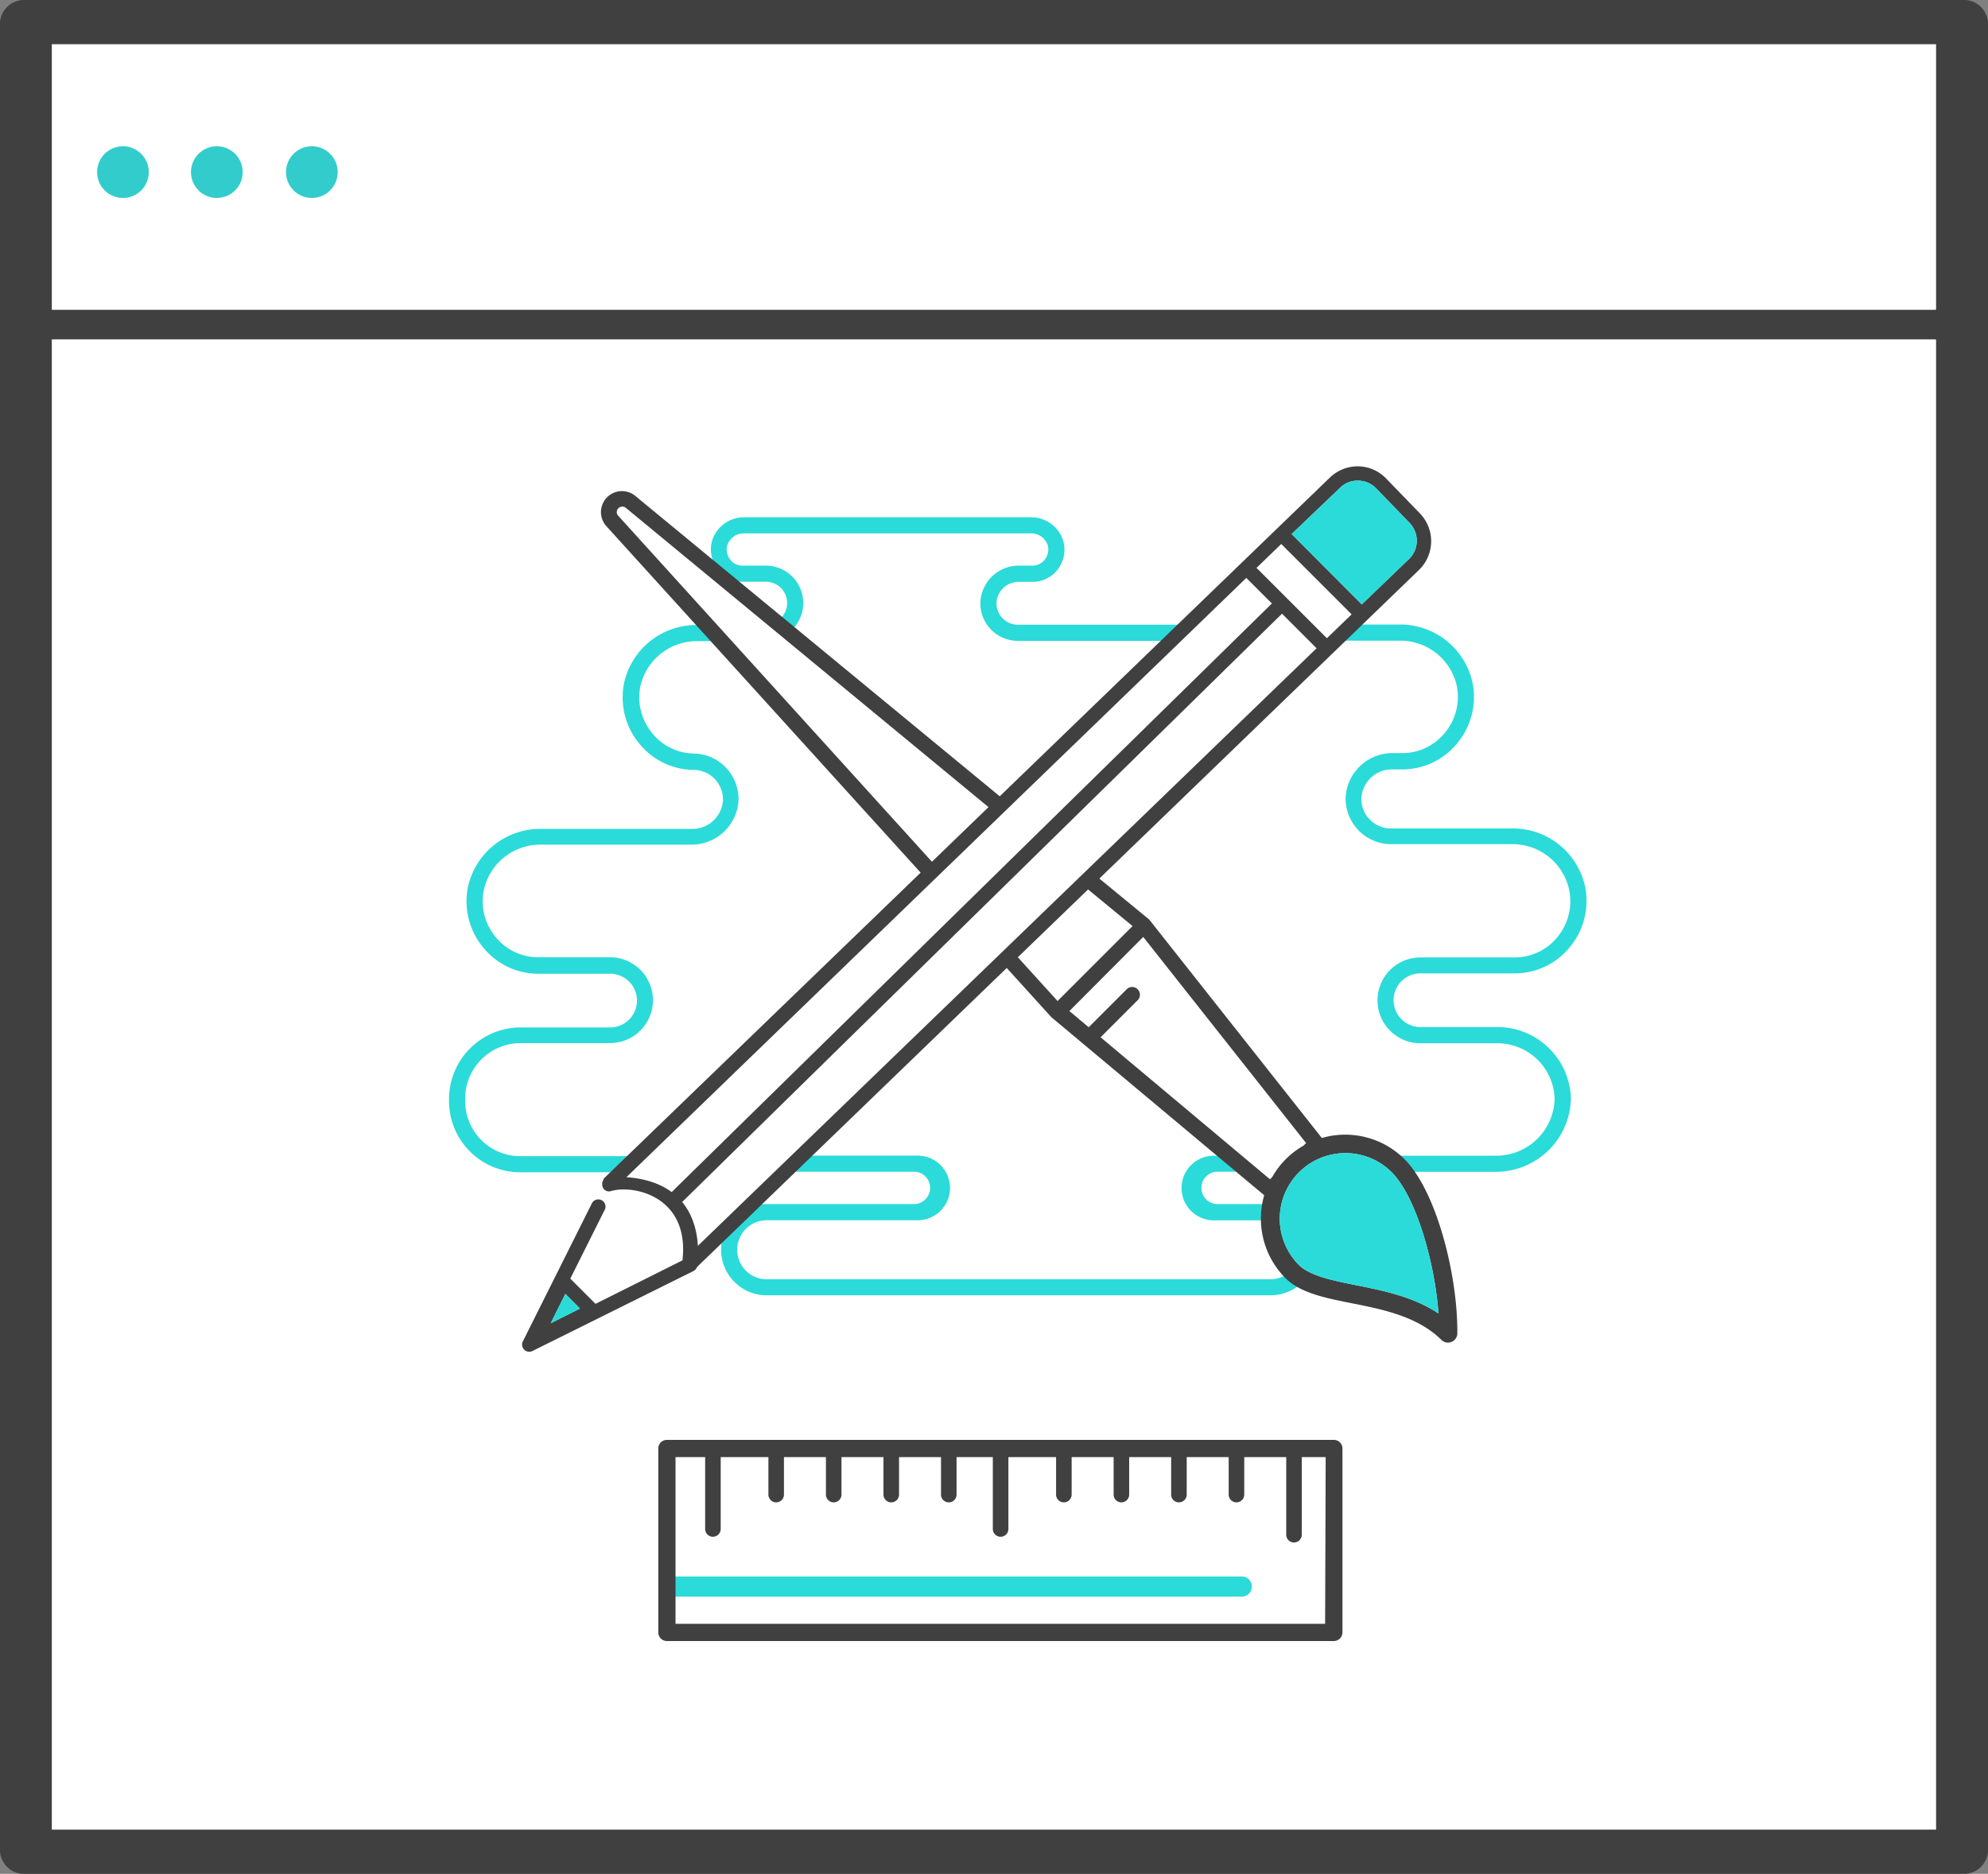 <svg xmlns="http://www.w3.org/2000/svg" viewBox="0 0 212.15 200"><rect x="0" y="0" width="212.15" height="200" fill="#808080" stroke="none"/><defs><style>.cls-1{fill:#fff;}.cls-2{fill:#404041;}.cls-3{fill:#3cc;}.cls-4{fill:#2adbd9;}</style></defs><title>LIMe_intuitiveDesign</title><g id="Layer_2" data-name="Layer 2"><g id="Layer_1-2" data-name="Layer 1"><rect class="cls-1" x="3.68" y="3.68" width="204.91" height="192.64"/><path class="cls-2" d="M209.38,200H2.77A2.59,2.59,0,0,1,0,197.64V2.36A2.59,2.59,0,0,1,2.77,0H209.38a2.59,2.59,0,0,1,2.77,2.36V197.64A2.59,2.59,0,0,1,209.38,200ZM5.53,195.28H206.61V4.72H5.53Z"/><circle class="cls-3" cx="13.12" cy="18.37" r="2.76"/><circle class="cls-3" cx="23.14" cy="18.37" r="2.76"/><circle class="cls-3" cx="33.28" cy="18.37" r="2.76"/><path class="cls-2" d="M206.44,36.22H1.83a1.59,1.59,0,1,1,0-3.15H206.44a1.59,1.59,0,1,1,0,3.15Z"/><path class="cls-4" d="M135.53,136.54H81.82a3.15,3.15,0,1,1,0-6.3H97.93a3.45,3.45,0,1,0,0-6.9l-12.87,0-1.62,1.72H97.66a1.73,1.73,0,0,1,0,3.45H81.82a4.87,4.87,0,1,0,0,9.74h53.7a5,5,0,0,0,3.7-1.59,5.3,5.3,0,0,1-1.43-1A3.34,3.34,0,0,1,135.53,136.54Z"/><path class="cls-4" d="M159.76,109.62h-8.18a2.86,2.86,0,0,1,0-5.73h10.1a7.56,7.56,0,0,0,5.86-2.82,7.73,7.73,0,0,0,1.61-6.46,7.89,7.89,0,0,0-7.8-6.19H148.43a3.15,3.15,0,0,1-3.15-3.25,3.26,3.26,0,0,1,3.32-3.05h1.07a7.56,7.56,0,0,0,5.86-2.82,7.73,7.73,0,0,0,1.61-6.45,7.89,7.89,0,0,0-7.8-6.19h-5.16l-1.84,1.72h7a6.17,6.17,0,0,1,6.12,4.81,6,6,0,0,1-1.25,5,5.85,5.85,0,0,1-4.53,2.19H148.6a5,5,0,0,0-5,4.72,4.87,4.87,0,0,0,4.86,5h12.92A6.17,6.17,0,0,1,167.46,95a6,6,0,0,1-1.25,5,5.85,5.85,0,0,1-4.53,2.19h-10.1a4.58,4.58,0,0,0,0,9.16h8.18a6.11,6.11,0,0,1,6.14,5.9v.1a6.22,6.22,0,0,1-6.26,6H148.47l1.23,1.72h9.94a8,8,0,0,0,8-7.74v-.1A7.85,7.85,0,0,0,159.76,109.62Z"/><path class="cls-4" d="M79.18,62.09h2.53a2.27,2.27,0,0,1,.75,4.42l1.9.83a3.92,3.92,0,0,0,1.34-2.57,4,4,0,0,0-4-4.4H79.18a1.6,1.6,0,0,1-1.28-.68,1.71,1.71,0,0,1-.28-1.52,1.84,1.84,0,0,1,1.8-1.24H110a1.84,1.84,0,0,1,1.8,1.24,1.71,1.71,0,0,1-.28,1.52,1.6,1.6,0,0,1-1.28.68h-1.5A4.11,4.11,0,0,0,104.64,64a4,4,0,0,0,4,4.4h16.53c0-.15,1-1.33,1.23-1.72H108.63a2.29,2.29,0,0,1-2.28-2.52,2.38,2.38,0,0,1,2.41-2.06h1.5a3.34,3.34,0,0,0,2.65-1.37,3.41,3.41,0,0,0,.55-3A3.57,3.57,0,0,0,110,55.21H79.42A3.57,3.57,0,0,0,76,57.68a3.41,3.41,0,0,0,.55,3A3.34,3.34,0,0,0,79.18,62.09Z"/><path class="cls-4" d="M57.74,90.15H73.81a5,5,0,0,0,5-4.72,4.87,4.87,0,0,0-4.57-5h-.12a5.85,5.85,0,0,1-4.53-2.19,6,6,0,0,1-1.25-5,6.17,6.17,0,0,1,6.11-4.81h2.38l-1.43-1.72h-1a7.89,7.89,0,0,0-7.8,6.19,7.73,7.73,0,0,0,1.61,6.45,7.57,7.57,0,0,0,5.59,2.82H74a3.15,3.15,0,0,1,3.15,3.25,3.26,3.26,0,0,1-3.32,3.05H57.74a7.89,7.89,0,0,0-7.8,6.19,7.73,7.73,0,0,0,1.61,6.45,7.56,7.56,0,0,0,5.86,2.82h7.7a2.86,2.86,0,0,1,0,5.73H55.53a7.65,7.65,0,0,0-7.61,7.67v.17a7.6,7.6,0,0,0,7.56,7.62h10.9l1.34-1.72H55.48a5.88,5.88,0,0,1-5.84-5.9v-.17a5.93,5.93,0,0,1,5.89-6H65.1a4.58,4.58,0,0,0,0-9.16h-7.7A5.85,5.85,0,0,1,52.88,100a6,6,0,0,1-1.25-5A6.17,6.17,0,0,1,57.74,90.15Z"/><path class="cls-4" d="M135.71,128.51h-5.9a1.73,1.73,0,0,1,0-3.45h2.95a6.22,6.22,0,0,1-.79-1.71h-2.43a3.45,3.45,0,1,0,0,6.9h6A7.07,7.07,0,0,1,135.71,128.51Z"/><path class="cls-2" d="M64.94,125.62a.75.75,0,0,0-.67.86.72.72,0,0,0,.86.67c2.36-.76,8.49.47,7.7,7.37l-9.28,4.64-2.69-2.69,3.64-7.28a.77.77,0,1,0-1.37-.69l-7.36,14.72a.77.77,0,0,0,1,1L74,135.66a.77.77,0,0,0,.42-.69C74.39,134.78,76.07,125.15,64.94,125.62Zm-6.17,15.61,1.56-3.13,1.56,1.56Z"/><path class="cls-2" d="M142.42,51.51h0Z"/><path class="cls-2" d="M151.5,54.77l-3.58-3.7a4.23,4.23,0,0,0-3-1.3,4.3,4.3,0,0,0-3,1.2l-77.47,74.8c-.68,1.9,1.52.52,1.71.54l0,0L133,61.68l2.73,2.73L71.24,127.66a.77.77,0,1,0,1.08,1.1L136.81,65.5l3.69,3.69-67,64.72-.06-.07c0,.21,0,.41,0,.62a9.68,9.68,0,0,0,.62,1.08l77.4-74.74A4.27,4.27,0,0,0,151.5,54.77ZM141.6,68.12l-7.51-7.51,2.64-2.55,7.51,7.51h0Zm8.72-8.42-5,4.81,0,0L137.84,57,143,52.07a2.61,2.61,0,0,1,1.94-.77,2.71,2.71,0,0,1,1.92.83l3.58,3.7A2.73,2.73,0,0,1,150.33,59.7Z"/><path class="cls-2" d="M66,54.24a.59.59,0,0,1,.42-.17.55.55,0,0,1,.35.12L106.1,86.65a5.56,5.56,0,0,1,1.06-1.27L67.76,52.9a2.24,2.24,0,0,0-3.05,3.26l34,37.49A5.32,5.32,0,0,1,100,92.58L65.93,55A.58.58,0,0,1,66,54.24Z"/><path class="cls-2" d="M149.89,123.73a8.95,8.95,0,0,0-8.83-2.27L122.69,98.21h0l0,0h0l-.08-.09L116.38,93a5.83,5.83,0,0,1-.91,1.4l5.39,4.44-8,8-4.84-5.33a5.53,5.53,0,0,1-1.08,1.26l5.26,5.8,22.71,19a9,9,0,0,0,2.26,8.84c1.59,1.59,4.27,2.13,7.1,2.69,3.31.66,7.06,1.41,9.58,3.94a1,1,0,0,0,1.67-.69C155.58,136.1,153.29,127.13,149.89,123.73Zm-14.36,2.14-18.08-15.16,4-4a.83.83,0,0,0-1.17-1.17l-4.1,4.1-2.06-1.73L122,100l17.38,22-.28.28a8.8,8.8,0,0,0-3.31,3.31Zm9.18,11.3c-2.54-.51-4.93-1-6.1-2.16a7,7,0,0,1-.11-9.76l.25-.25a7,7,0,0,1,9.76.11c2.58,2.58,4.59,9.55,5,15.08C150.85,138.4,147.62,137.75,144.71,137.17Z"/><path class="cls-4" d="M133.59,169.33a1.07,1.07,0,0,0-1.07-1.07H71.17v2.15h61.35A1.07,1.07,0,0,0,133.59,169.33Z"/><path class="cls-2" d="M142.33,153.68H71.17a.92.92,0,0,0-.92.92v19.63a.92.92,0,0,0,.92.92h71.17a.92.92,0,0,0,.92-.92V154.6A.92.92,0,0,0,142.33,153.68Zm-.92,19.63H72.09V155.52h3.16v7.67a.83.83,0,1,0,1.66,0v-7.67H82v4a.83.83,0,0,0,1.66,0v-4h4.48v4a.83.83,0,0,0,1.66,0v-4h4.48v4a.83.83,0,0,0,1.66,0v-4h4.48v4a.83.83,0,0,0,1.66,0v-4h3.87v7.67a.83.83,0,1,0,1.66,0v-7.67h5.09v4a.83.83,0,0,0,1.66,0v-4h4.48v4a.83.83,0,0,0,1.66,0v-4h4.48v4a.83.83,0,0,0,1.66,0v-4h4.48v4a.83.83,0,1,0,1.66,0v-4h4.48v8.28a.83.83,0,1,0,1.66,0v-8.28h2.55Z"/><path class="cls-4" d="M144.71,137.17c-2.54-.51-4.93-1-6.1-2.16a7,7,0,0,1-.11-9.76l.25-.25a7,7,0,0,1,9.76.11c2.58,2.58,4.59,9.55,5,15.08C150.85,138.4,147.62,137.75,144.71,137.17Z"/><polygon class="cls-4" points="58.77 141.23 60.33 138.1 61.9 139.67 58.77 141.23"/><path class="cls-4" d="M150.33,59.7l-5,4.81,0,0L137.84,57,143,52.07a2.61,2.61,0,0,1,1.94-.77,2.71,2.71,0,0,1,1.92.83l3.58,3.7A2.73,2.73,0,0,1,150.33,59.7Z"/></g></g></svg>